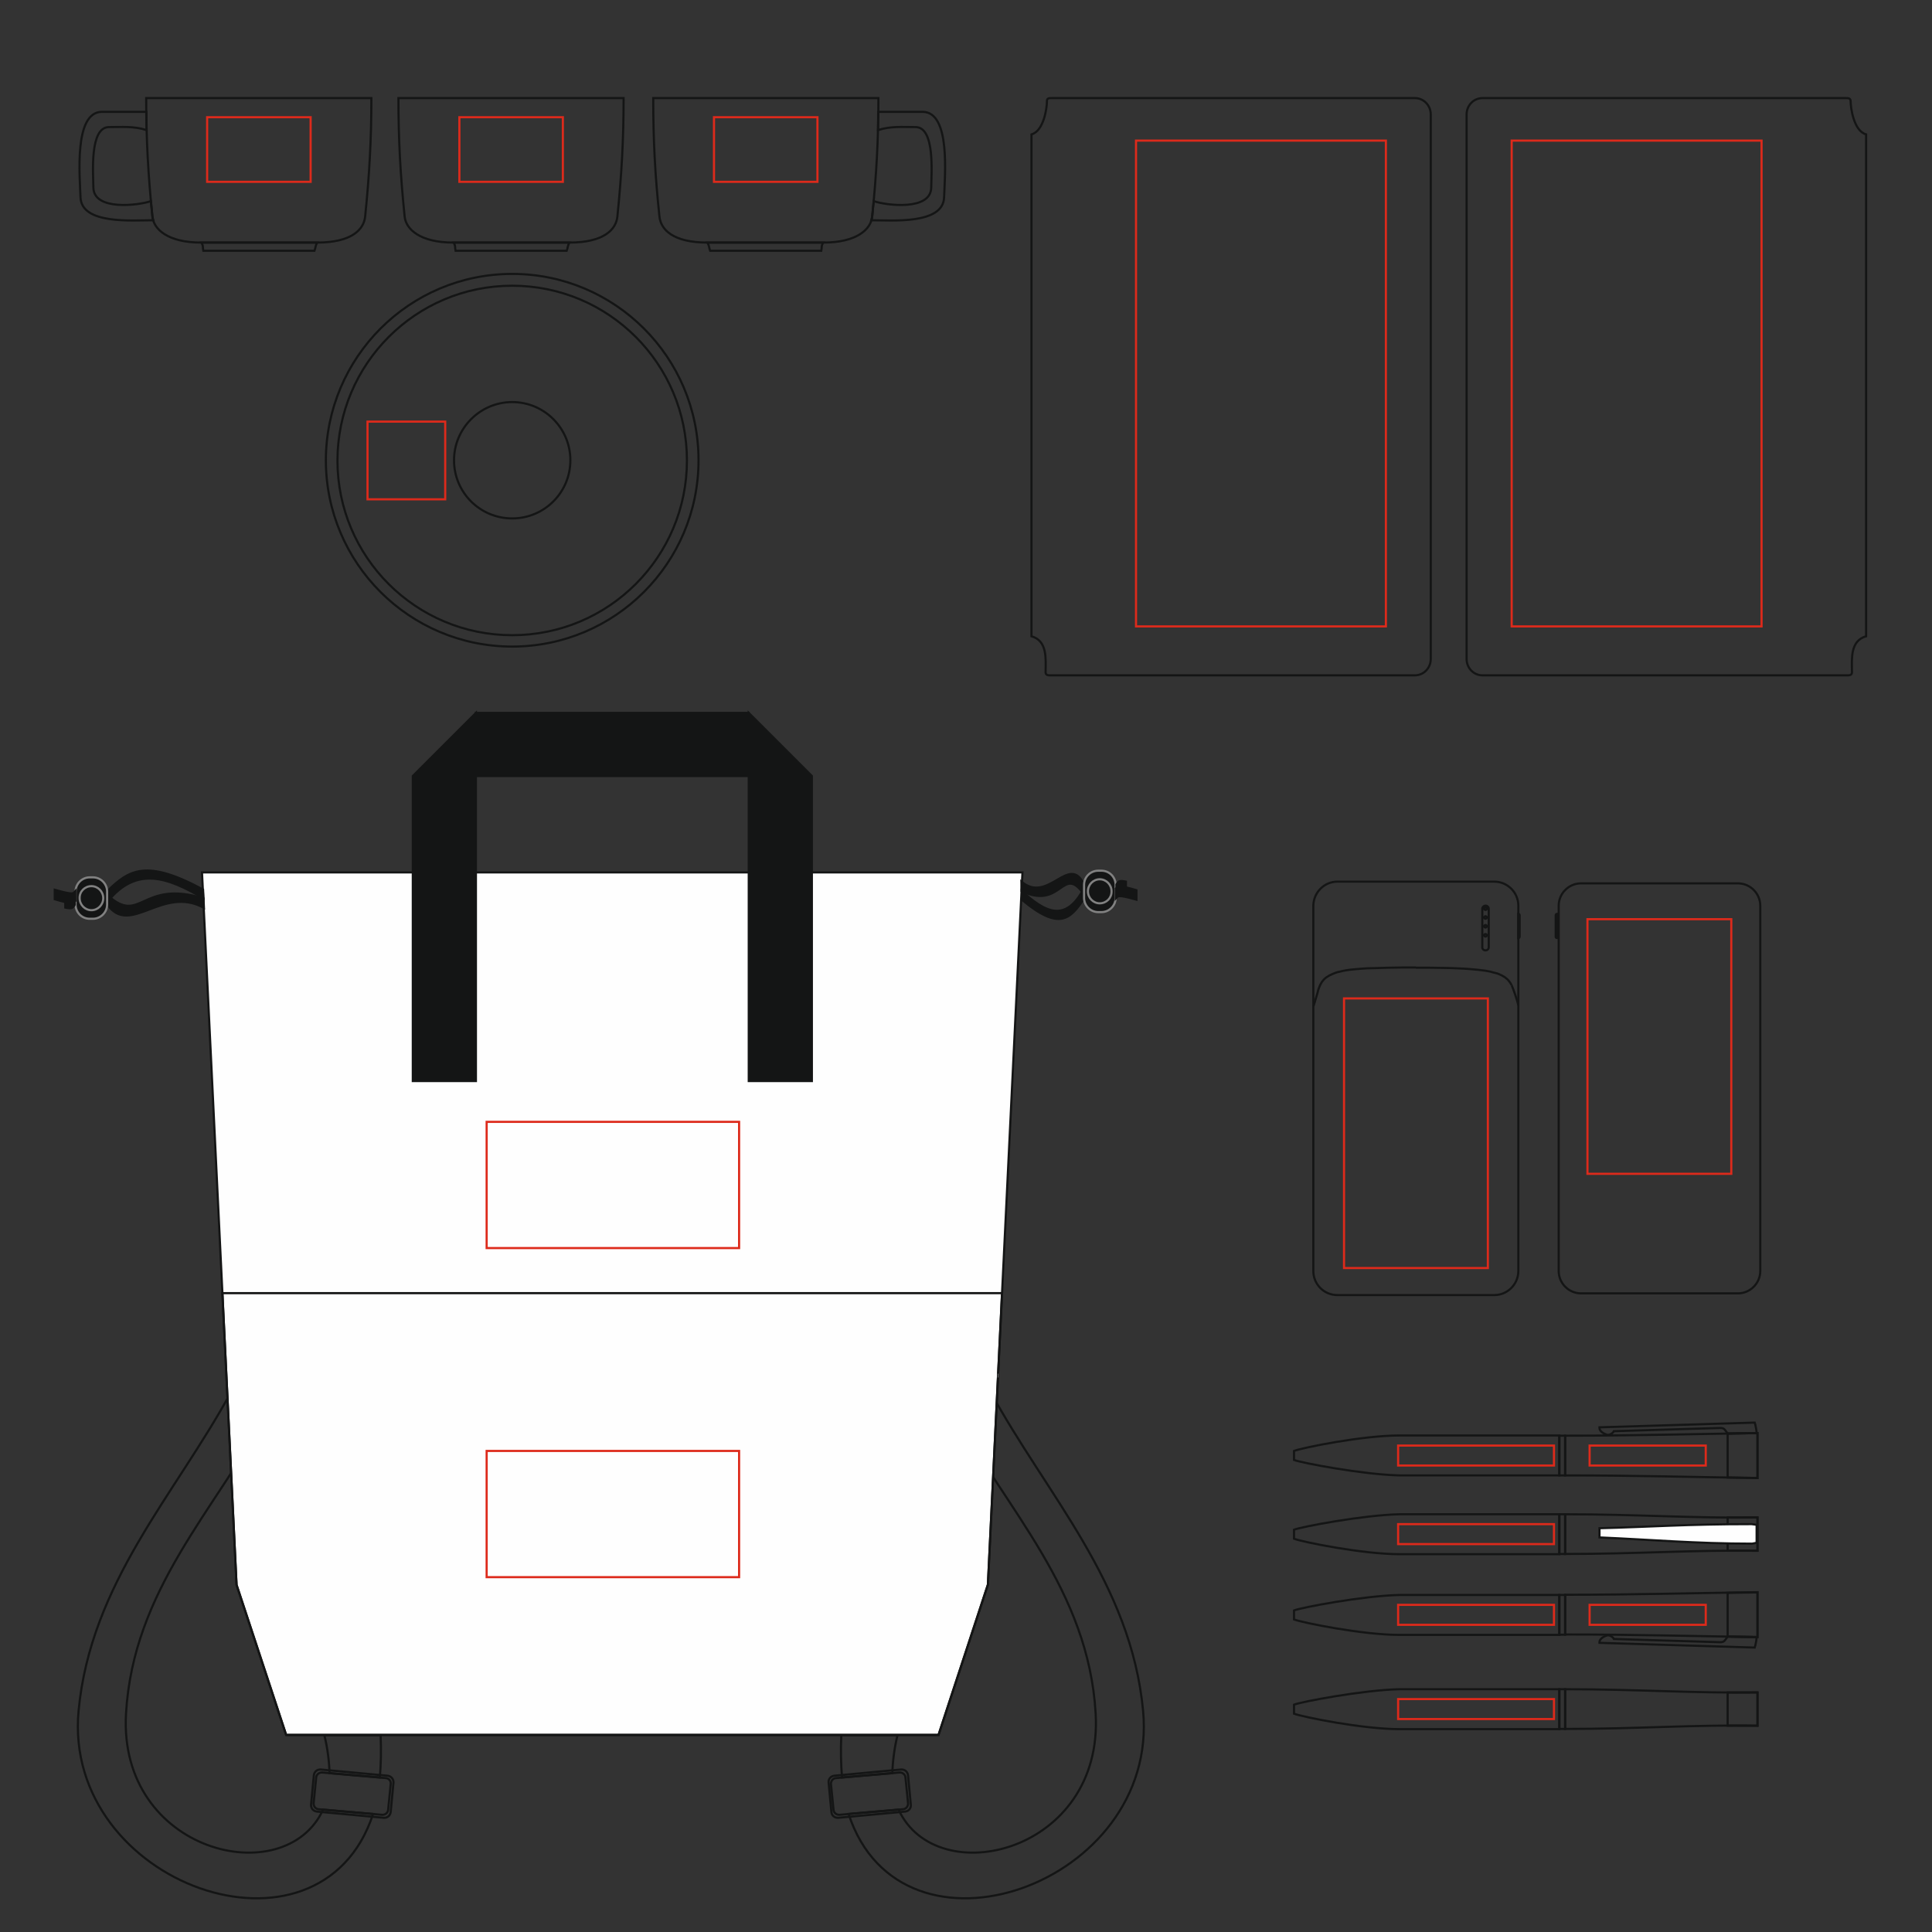 <?xml version="1.0" encoding="utf-8"?>
<!-- Generator: Adobe Illustrator 27.9.0, SVG Export Plug-In . SVG Version: 6.00 Build 0)  -->
<svg version="1.1" id="Слой_1" xmlns="http://www.w3.org/2000/svg" xmlns:xlink="http://www.w3.org/1999/xlink" x="0px" y="0px"
	 viewBox="0 0 900 900" style="enable-background:new 0 0 900 900;" xml:space="preserve">
<rect x="0" y="0" width="900" height="900" fill="#333333" stroke="none"/>
<style type="text/css">
	.st0{fill:none;stroke:#141515;stroke-miterlimit:10;}
	.st1{fill-rule:evenodd;clip-rule:evenodd;fill:#FEFEFE;stroke:#141515;stroke-miterlimit:10;}
	.st2{fill:#141515;}
	.st3{fill:#AEAFB0;}
	.st4{fill:#141515;stroke:#141515;stroke-miterlimit:10;}
	.st5{fill:#141515;stroke:#818181;stroke-miterlimit:10;}
	.st6{fill:none;stroke:#141515;stroke-linejoin:bevel;stroke-miterlimit:10;}
	.st7{fill:#FEFEFE;stroke:#141515;stroke-miterlimit:10;}
	.st8{fill:none;stroke:#DD2A1B;stroke-miterlimit:10;}
</style>
<g id="background">
	<path class="st0 product" d="M388.6,827.2l31.2-2.9c1.6-0.1,3,1,3.2,2.7l1.3,13.7c0.2,1.6-1,3-2.6,3.2l-31.2,2.9c-1.6,0.1-3.1-1-3.2-2.7
		l-1.3-13.7C385.8,828.8,387,827.4,388.6,827.2L388.6,827.2z M389.4,828.3l29.6-2.6c1.4-0.1,2.7,0.9,2.8,2.3l1.2,12
		c0.1,1.4-0.9,2.7-2.3,2.8l-29.6,2.6c-1.4,0.1-2.7-0.9-2.8-2.3l-1.2-12C387,829.7,388,828.4,389.4,828.3L389.4,828.3z"/>
	<path class="st0 product" d="M532.5,797c-5.6-59.7-45.1-100.8-71-148.5c-21.8-40-39-128-84.4-144.9h-29.4c53.6,23,74.1,112,96.9,154.7
		c24,44.9,62.5,82.2,65.8,140c3.7,64.7-74,83.4-91.8,44.7l-23.3,2C420,920.4,540.1,877.9,532.5,797L532.5,797z M415.7,826
		c0.1-5,0.9-11.7,2.4-17.7c-8.5,0-17.7,0-26.2,0c-0.3,6.7-0.2,14,0.4,19.7L415.7,826z"/>
	<path class="st0 product" d="M180.6,827.2l-31.2-2.9c-1.6-0.1-3,1-3.2,2.7l-1.3,13.7c-0.1,1.6,1,3,2.7,3.2l31.2,2.9c1.6,0.1,3-1,3.2-2.7
		l1.3-13.7C183.4,828.8,182.2,827.4,180.6,827.2L180.6,827.2z M179.7,828.3l-29.6-2.6c-1.4-0.1-2.7,0.9-2.8,2.3l-1.2,12
		c-0.1,1.4,0.9,2.7,2.3,2.8l29.6,2.6c1.4,0.1,2.7-0.9,2.8-2.3l1.2-12C182.2,829.7,181.2,828.4,179.7,828.3L179.7,828.3z"/>
	<path class="st0 product" d="M36.6,797c5.6-59.7,45.1-100.8,71-148.5c21.8-40,39-128,84.4-144.9h29.4c-53.6,23-74.1,112-96.9,154.7
		c-24,44.9-62.5,82.2-65.8,140c-3.7,64.7,74,83.4,91.8,44.7l23.3,2C149.1,920.4,29.1,877.9,36.6,797L36.6,797z M153.5,826
		c-0.1-5-0.9-11.7-2.4-17.7c8.5,0,17.7,0,26.2,0c0.3,6.7,0.2,14-0.4,19.7L153.5,826z"/>
	<path class="st0 product" d="M490.2,45.7L490.2,45.7h168.9c4.1,0,7.4,3.4,7.4,7.6V307c0,4.2-3.3,7.6-7.4,7.6H488.9c-2.2,0-1.8-1.5-1.8-2.3
		c0-5.2,0.9-13.8-6.6-15.9V62.6c5.8-1.6,7.2-12.5,7.2-15.3C487.6,45.6,488.7,45.7,490.2,45.7L490.2,45.7z"/>
	<path class="st0 product" d="M859.5,45.7L859.5,45.7H690.6c-4.1,0-7.4,3.4-7.4,7.6V307c0,4.2,3.3,7.6,7.4,7.6h170.3c2.2,0,1.8-1.5,1.8-2.3
		c0-5.2-0.9-13.8,6.6-15.9V62.6c-5.8-1.6-7.2-12.5-7.2-15.3C862.1,45.6,861,45.7,859.5,45.7L859.5,45.7z"/>
	<polygon class="st1 product" points="94.1,406.4 476.3,406.4 460.2,738.2 437.2,808.2 133.3,808.2 110.2,738.3 	"/>
	<polygon class="st0 product" points="103.6,602.4 466.8,602.4 460.2,738.2 437.2,808.2 133.3,808.2 110.2,738.3 	"/>
	<polygon class="st2 product" points="95.1,426.1 95.1,426.1 95.1,425.9 95.1,425.9 95,426 95.1,426.1 95,426.1 95,426 95.1,426.1 	"/>
	<polygon class="st3 product" points="465,641.6 465.1,639.9 464.9,639.9 464.8,641.6 464.9,641.7 465,641.6 465,641.7 464.9,641.7 
		465,641.6 	"/>
	<polygon class="st4 product" points="221.7,332.1 221.7,503.6 192.3,503.6 192.3,361.5 	"/>
	<polygon class="st4 product" points="348.8,332.1 378.2,361.5 378.2,503.6 348.8,503.6 	"/>
	<rect x="221.7" y="332.1" class="st4 product" width="127" height="29.4"/>
	<path class="st4 product" d="M50.1,415c10-9.7,17.9-15,44.5-0.6l0.2,4.1c-16.9-10-31.3-15-44.6,1.4L50.1,415z"/>
	<path class="st4 product" d="M50.1,421.5c10.6,14.8,25.5-9.2,44.9,1.4l-0.2-4.4c-29-9-29.2,12.6-44.6-1.4L50.1,421.5z"/>
	<path class="st5 product" d="M41.8,408.7h1.5c3.6,0,6.6,3,6.6,6.6v6.1c0,3.6-3,6.6-6.6,6.6h-1.5c-3.7,0-6.6-3-6.6-6.6v-6.1
		C35.2,411.7,38.2,408.7,41.8,408.7L41.8,408.7z"/>
	<path class="st5 product" d="M42.6,412.8c3,0,5.5,2.5,5.5,5.6c0,3.1-2.5,5.6-5.5,5.6c-3,0-5.5-2.5-5.5-5.6C37,415.3,39.5,412.8,42.6,412.8
		L42.6,412.8z"/>
	<path class="st4 product" d="M25.5,418.9c7.5,2.3,8.8,1.7,9.6,0.8l0-4.6c-1,1.1-0.4,2-9.6-0.6L25.5,418.9z"/>
	<path class="st2 product" d="M35.3,421.6c-1.1,2-1.8,2.4-5.4,1.6v-4.6c2.4,1.3,3.2,0.9,5.4-1.4L35.3,421.6z"/>
	<path class="st4 product" d="M505,418.6c-6.5,9.7-11.6,15-28.9,0.6l-0.1-4.1c11,10,20.4,14.9,29-1.4L505,418.6z"/>
	<path class="st4 product" d="M505,412.1c-6.9-14.8-16.6,9.2-29.2-1.4l0.1,4.4c18.8,9,19-12.6,29,1.4L505,412.1z"/>
	<path class="st5 product" d="M513.1,424.9h-1.5c-3.6,0-6.6-3-6.6-6.6v-6.1c0-3.7,3-6.6,6.6-6.6h1.5c3.7,0,6.6,3,6.6,6.6v6.1
		C519.7,421.9,516.7,424.9,513.1,424.9L513.1,424.9z"/>
	<path class="st5 product" d="M512.3,420.8c-3,0-5.5-2.5-5.5-5.6c0-3.1,2.5-5.6,5.5-5.6c3,0,5.5,2.5,5.5,5.6
		C517.9,418.3,515.4,420.8,512.3,420.8L512.3,420.8z"/>
	<path class="st4 product" d="M529.4,414.7c-7.5-2.3-8.8-1.7-9.6-0.8l0,4.6c1-1,0.4-2,9.6,0.6L529.4,414.7z"/>
	<path class="st2 product" d="M519.6,411.9c1.1-2,1.8-2.4,5.4-1.6l0,4.6c-2.4-1.3-3.2-1-5.4,1.4L519.6,411.9z"/>
	<path class="st6 product" d="M659.6,450.8c2.2,0,4.3,0,6.5,0c2.2,0,4.3,0.1,6.5,0.1c2.2,0,4.3,0.1,6.5,0.2c2.2,0.1,4.3,0.2,6.5,0.4
		c1.1,0.1,2.2,0.2,3.2,0.3c1.1,0.1,2.1,0.3,3.2,0.4c0.5,0.1,1.1,0.2,1.6,0.3c0.5,0.1,1.1,0.2,1.6,0.4c0.5,0.1,1,0.3,1.6,0.4
		s1,0.3,1.5,0.5c1,0.4,1.9,0.9,2.8,1.5c0.4,0.3,0.8,0.7,1.2,1c0.4,0.4,0.7,0.8,1,1.2c0.3,0.4,0.6,0.9,0.8,1.4c0,0,0,0,0,0.1
		 M704.2,459c0.7,1.4,2.8,7.7,3.1,9.3 M611.9,468.7c0.1-0.3,1.7-5.8,1.8-6c0.1-0.3,0.1-0.5,0.2-0.8c0.1-0.3,0.1-0.5,0.2-0.8
		c0.1-0.3,0.2-0.5,0.3-0.8c0.2-0.5,0.4-1,0.6-1.5c0.3-0.5,0.5-0.9,0.8-1.4c0.3-0.4,0.7-0.8,1-1.2c0.4-0.4,0.8-0.7,1.2-1
		c0.9-0.6,1.8-1.1,2.8-1.5c0.5-0.2,1-0.4,1.5-0.6c0.5-0.2,1-0.3,1.6-0.4c0.5-0.1,1.1-0.3,1.6-0.4c0.5-0.1,1.1-0.2,1.6-0.3
		c1.1-0.2,2.1-0.3,3.2-0.4c1.1-0.1,2.2-0.2,3.3-0.3c2.1-0.2,4.3-0.3,6.5-0.3c2.2-0.1,4.3-0.1,6.5-0.2c2.2,0,4.3-0.1,6.5-0.1
		c2.2,0,4.3,0,6.5,0"/>
	<path class="st0 product" d="M623,410.7h73.1c6.1,0,11.2,5,11.2,11.2v170.2c0,6.1-5,11.2-11.2,11.2H623c-6.2,0-11.2-5-11.2-11.2V421.9
		C611.9,415.7,616.9,410.7,623,410.7L623,410.7z"/>
	<path class="st0 product" d="M691.9,421.9h0.2c0.8,0,1.4,0.6,1.4,1.4v18c0,0.8-0.6,1.4-1.4,1.4h-0.2c-0.8,0-1.4-0.6-1.4-1.4v-18
		C690.5,422.6,691.2,421.9,691.9,421.9L691.9,421.9z M692,422.7c0.3,0,0.6,0.3,0.6,0.6c0,0.3-0.3,0.6-0.6,0.6
		c-0.3,0-0.6-0.3-0.6-0.6C691.4,423,691.7,422.7,692,422.7L692,422.7z M692,435.1c0.3,0,0.6,0.3,0.6,0.6c0,0.3-0.3,0.6-0.6,0.6
		c-0.3,0-0.6-0.3-0.6-0.6C691.4,435.3,691.7,435.1,692,435.1L692,435.1z M692,430.9c0.3,0,0.6,0.3,0.6,0.6c0,0.3-0.3,0.6-0.6,0.6
		c-0.3,0-0.6-0.3-0.6-0.6C691.4,431.2,691.7,430.9,692,430.9L692,430.9z M692,426.8c0.3,0,0.6,0.3,0.6,0.6c0,0.3-0.3,0.6-0.6,0.6
		c-0.3,0-0.6-0.3-0.6-0.6C691.4,427.1,691.7,426.8,692,426.8L692,426.8z"/>
	<path class="st0 product" d="M707.3,425.7L707.3,425.7c0.3,0,0.6,0.3,0.6,0.6v10.1c0,0.3-0.3,0.6-0.6,0.6l0,0V425.7z"/>
	<path class="st0 product" d="M809.6,411.5h-73.1c-5.7,0-10.4,4.7-10.4,10.4v170.2c0,5.7,4.7,10.4,10.4,10.4h73.1c5.7,0,10.4-4.7,10.4-10.4
		V421.9C820,416.2,815.3,411.5,809.6,411.5L809.6,411.5z"/>
	<path class="st0 product" d="M725.3,425.7L725.3,425.7c-0.3,0-0.6,0.3-0.6,0.6v10.1c0,0.3,0.3,0.6,0.6,0.6l0,0V425.7z"/>
	<path class="st0 product" d="M726.4,668.8v18.5h-74.5l0,0c-17.2-0.4-45.9-5.9-49.1-7.2v-2.1v-2.1c3.9-1.5,31.9-7.2,49.1-7.2l0,0H726.4z"/>
	<rect x="726.4" y="668.8" class="st0 product" width="2.7" height="18.5"/>
	<path class="st0 product" d="M817.4,662.7l0.3,1c0.1,0.5,0.9,3.9,0.4,3.9l-13.3,0.2c-1.5-2-1.5-2.6-3.6-2.6l-49.4,1.5
		c-0.3,0.8-1.9,1.9-3,1.7c-0.6-0.1-3.6-1.2-3.7-3.1l0-0.4L817.4,662.7z"/>
	<path class="st0 product" d="M818.7,667.6c0,7,0,13.9,0,20.9c-29.9-0.4-56.6-1.2-89.6-1.2c0-6.2,0-12.3,0-18.5
		C762.5,668.8,788.8,668,818.7,667.6L818.7,667.6z"/>
	<polygon class="st0 product" points="818.7,667.6 818.7,688.5 804.8,688.3 804.8,667.8 	"/>
	<path class="st0 product" d="M726.4,761.5v-18.5h-74.5l0,0c-17.2,0.4-45.9,5.9-49.1,7.2v2.1v2.1c3.9,1.5,31.9,7.2,49.1,7.2l0,0H726.4z"/>
	<rect x="726.4" y="743" class="st0 product" width="2.7" height="18.5"/>
	<path class="st0 product" d="M817.4,767.5l0.3-1c0.1-0.5,0.9-3.9,0.4-3.9l-13.3-0.2c-1.5,2-1.5,2.6-3.6,2.6l-49.4-1.5
		c-0.3-0.8-1.9-1.9-3-1.7c-0.6,0.1-3.6,1.2-3.7,3.1l0,0.4L817.4,767.5z"/>
	<path class="st0 product" d="M818.7,762.6c0-7,0-13.9,0-20.9c-29.9,0.4-56.6,1.2-89.6,1.2c0,6.2,0,12.3,0,18.5
		C762.5,761.4,788.8,762.2,818.7,762.6L818.7,762.6z"/>
	<polygon class="st0 product" points="818.7,762.6 818.7,741.8 804.8,742 804.8,762.4 	"/>
	<path class="st0 product" d="M726.4,723.9v-18.5h-74.5l0,0c-17.2,0.4-45.9,5.9-49.1,7.2v2.1v2.1c3.9,1.5,31.9,7.2,49.1,7.2l0,0H726.4z"/>
	<rect x="726.4" y="705.4" class="st0 product" width="2.7" height="18.5"/>
	<path class="st0 product" d="M818.7,722.4c0-7,0-8.5,0-15.5c-29.9,0.4-56.6-1.5-89.6-1.5c0,6.2,0,12.3,0,18.5
		C762.5,723.9,788.8,722,818.7,722.4L818.7,722.4z"/>
	<polygon class="st0 product" points="818.7,722.4 818.7,706.9 804.8,706.9 804.8,722.4 	"/>
	<path class="st7 product" d="M745.1,711.9c23.6-0.6,40.5-1.9,70.9-1.9c0.8,0.1,1.5,0.2,2.3,0.3c0,2.8,0,5.6,0,8.4c-0.7,0.1-1.4,0.3-2.1,0.4
		c-26.3,0-47.4-1.9-71.1-2.9V711.9z"/>
	<path class="st0 product" d="M726.4,805.4v-18.5h-74.5l0,0c-17.2,0.4-45.9,5.9-49.1,7.2v2.1v2.1c3.9,1.5,31.9,7.2,49.1,7.2l0,0H726.4z"/>
	<rect x="726.4" y="786.9" class="st0 product" width="2.7" height="18.5"/>
	<path class="st0 product" d="M818.7,803.9c0-7,0-8.5,0-15.5c-29.9,0.4-56.6-1.5-89.6-1.5c0,6.2,0,12.3,0,18.5
		C762.5,805.4,788.8,803.4,818.7,803.9L818.7,803.9z"/>
	<polygon class="st0 product" points="818.7,803.9 818.7,788.4 804.8,788.4 804.8,803.9 	"/>
	<path class="st0 product" d="M93.8,113c18,0,36,0,54,0c-0.9,1.3-0.8,2.6-1.3,3.8c-17.3,0-34.6,0-51.8,0C94.4,115.5,94.8,114.5,93.8,113
		L93.8,113z"/>
	<path class="st0 product" d="M173,45.7c-35,0-69.9,0-104.9,0c0,19.2,0.9,35.6,2.9,55.2c0.6,5.9,7.2,12.1,22.7,12.1c25.8,0,28.2,0,54,0
		c16.3,0,21.8-6.2,22.4-12.1C172.1,81.3,173,64.9,173,45.7L173,45.7z"/>
	<path class="st0 product" d="M68.2,52.1c-7.4,0-13.3,0-20.7,0c-13.2,0-10.3,30.3-10,39.7c0.3,12.9,24.3,10.8,33.9,10.8
		c-0.2-0.6-0.3-1.2-0.4-1.8c-0.2-1.8-0.5-5.4-0.7-7.1c-5.8,2-26.6,4.6-26.8-6.3c-0.1-6.9-1.8-28.2,7.3-28.2c6.3,0,11.5-0.5,17.5,1.4
		C68.3,58.3,68.2,54.5,68.2,52.1L68.2,52.1z"/>
	<path class="st0 product" d="M211.3,113c18,0,36,0,54,0c-0.9,1.3-0.8,2.6-1.3,3.8c-17.3,0-34.6,0-51.8,0C211.9,115.5,212.3,114.5,211.3,113
		L211.3,113z"/>
	<path class="st0 product" d="M290.5,45.7c-35,0-69.9,0-104.9,0c0,19.2,0.9,35.6,2.9,55.2c0.6,5.9,7.2,12.1,22.7,12.1c25.8,0,28.2,0,54,0
		c16.3,0,21.8-6.2,22.4-12.1C289.6,81.3,290.5,64.9,290.5,45.7L290.5,45.7z"/>
	<path class="st0 product" d="M383.5,113c-18,0-36,0-54,0c0.9,1.3,0.8,2.6,1.3,3.8c17.3,0,34.6,0,51.8,0C382.9,115.5,382.5,114.5,383.5,113
		L383.5,113z"/>
	<path class="st0 product" d="M304.3,45.7c35,0,69.9,0,104.9,0c0,19.2-0.9,35.6-2.9,55.2c-0.6,5.9-7.2,12.1-22.7,12.1c-25.8,0-28.2,0-54,0
		c-16.3,0-21.8-6.2-22.4-12.1C305.1,81.3,304.3,64.9,304.3,45.7L304.3,45.7z"/>
	<path class="st0 product" d="M409.1,52.1c7.4,0,13.3,0,20.7,0c13.2,0,10.3,30.3,10,39.7c-0.3,12.9-24.3,10.8-33.9,10.8
		c0.2-0.6,0.3-1.2,0.4-1.8c0.2-1.8,0.5-5.4,0.7-7.1c5.8,2,26.6,4.6,26.8-6.3c0.1-6.9,1.8-28.2-7.3-28.2c-6.3,0-11.5-0.5-17.5,1.4
		C409,58.3,409.1,54.5,409.1,52.1L409.1,52.1z"/>
	<path class="st0 product" d="M238.6,127.6c47.9,0,86.8,38.9,86.8,86.8c0,47.9-38.9,86.8-86.8,86.8c-47.9,0-86.8-38.9-86.8-86.8
		C151.9,166.5,190.7,127.6,238.6,127.6L238.6,127.6z"/>
	<path class="st0 product" d="M238.6,133.1c44.9,0,81.4,36.4,81.4,81.4c0,44.9-36.4,81.4-81.4,81.4c-44.9,0-81.4-36.4-81.4-81.4
		C157.3,169.5,193.7,133.1,238.6,133.1L238.6,133.1z"/>
	<path class="st0 product" d="M238.6,187.3c15,0,27.1,12.2,27.1,27.1c0,15-12.1,27.1-27.1,27.1c-15,0-27.1-12.1-27.1-27.1
		C211.5,199.5,223.7,187.3,238.6,187.3L238.6,187.3z"/>
</g>
<g id="plottingCode4">
	<rect x="651.3" y="673.4" class="st8 plottingplace" width="72.6" height="9.3"/>
</g>
<g id="plottingCode5">
	<rect x="651.3" y="747.6" class="st8 plottingplace" width="72.6" height="9.3"/>
</g>
<g id="plottingCode6">
	<rect x="651.3" y="710" class="st8 plottingplace" width="72.6" height="9.3"/>
</g>
<g id="plottingCode8">
	<rect x="740.5" y="673.4" class="st8 plottingplace" width="54.1" height="9.3"/>
</g>
<g id="plottingCode9">
	<rect x="740.5" y="747.6" class="st8 plottingplace" width="54.1" height="9.3"/>
</g>
<g id="plottingCode25">
	<rect x="226.7" y="675.9" class="st8 plottingplace" width="117.6" height="58.8"/>
</g>
<g id="plottingCode95">
	<rect x="171.2" y="196.4" class="st8 plottingplace" width="36.2" height="36.2"/>
</g>
<g id="plottingCode125">
	<rect x="651.3" y="791.5" class="st8 plottingplace" width="72.6" height="9.3"/>
</g>
<g id="plottingCode243">
	<rect x="226.7" y="522.6" class="st8 plottingplace" width="117.6" height="58.8"/>
</g>
<g id="plottingCode310">
	<rect x="332.6" y="54.6" class="st8 plottingplace" width="48.2" height="30.1"/>
</g>
<g id="plottingCode311">
	<rect x="96.5" y="54.6" class="st8 plottingplace" width="48.2" height="30.1"/>
</g>
<g id="plottingCode312">
	<rect x="214" y="54.6" class="st8 plottingplace" width="48.2" height="30.1"/>
</g>
<g id="plottingCode440">
	<rect x="626.1" y="465.1" class="st8 plottingplace" width="67" height="125.6"/>
</g>
<g id="plottingCode441">
	<rect x="739.5" y="428.2" class="st8 plottingplace" width="67" height="118.6"/>
</g>
<g id="plottingCode442">
	<rect x="529.2" y="65.5" class="st8 plottingplace" width="116.4" height="226.3"/>
</g>
<g id="plottingCode443">
	<rect x="704.2" y="65.5" class="st8 plottingplace" width="116.4" height="226.3"/>
</g>
</svg>
